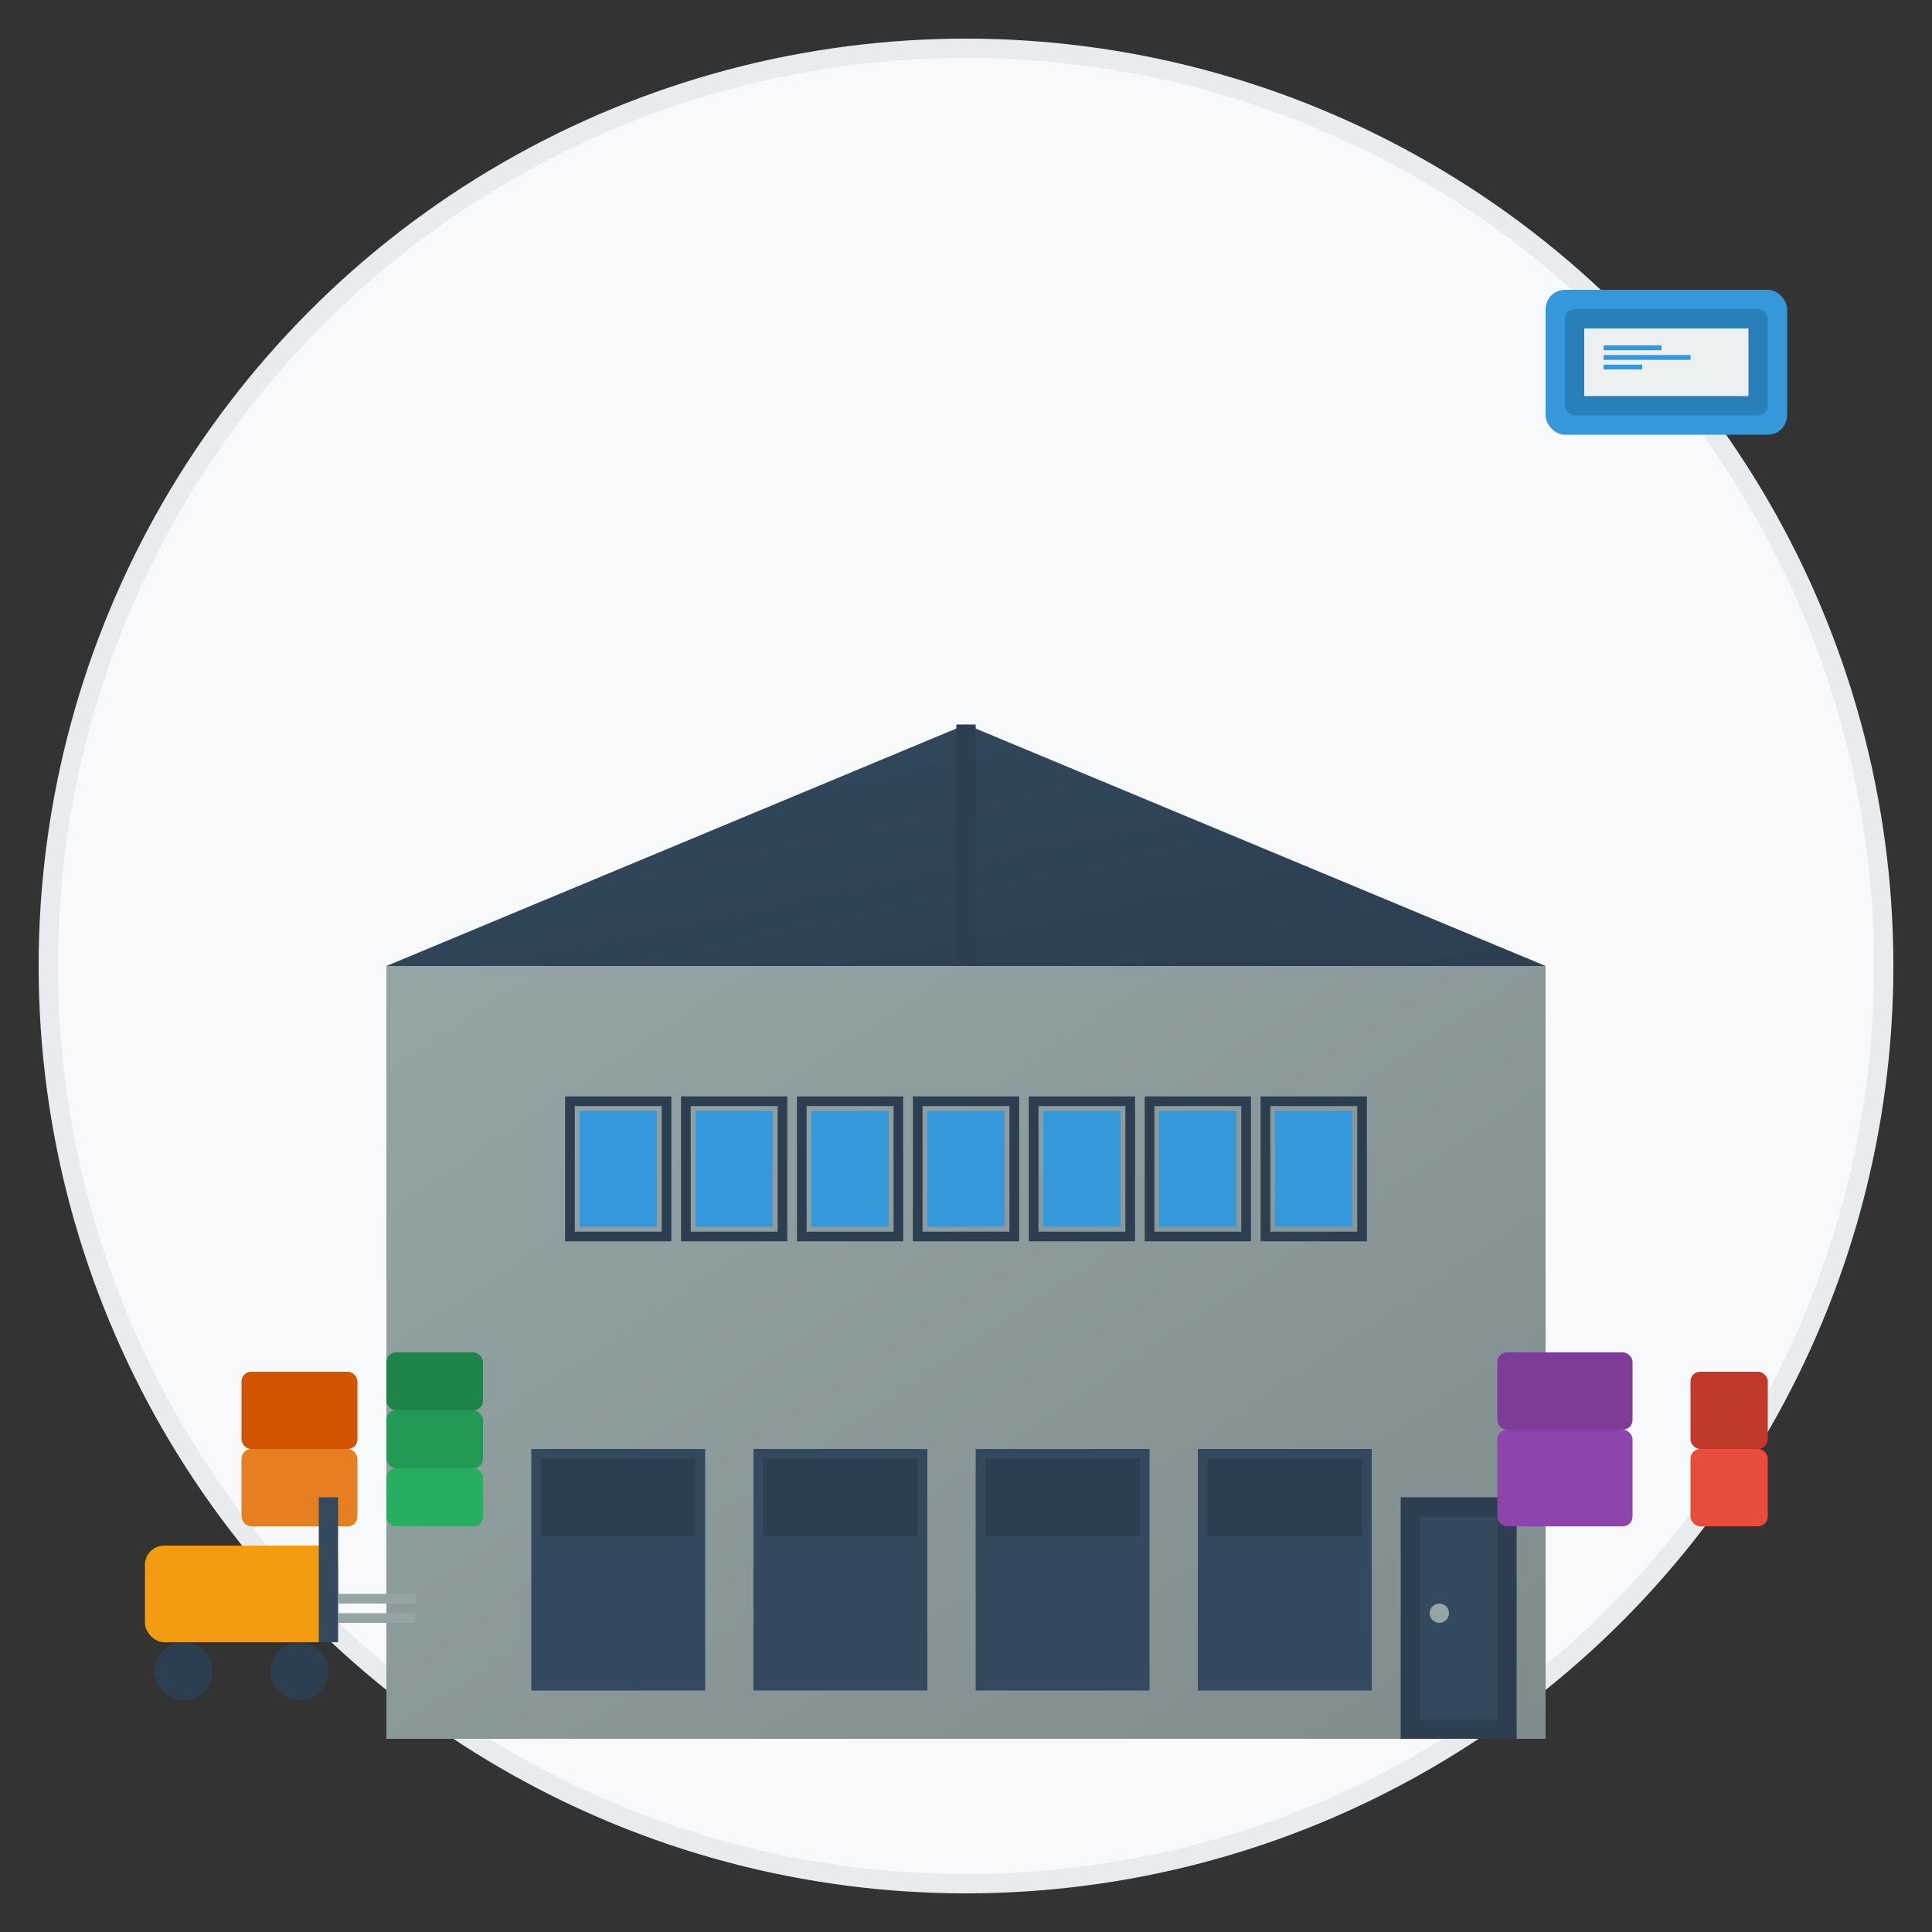 <svg width="200" height="200" viewBox="0 0 200 200" fill="none" xmlns="http://www.w3.org/2000/svg">
  <rect x="0" y="0" width="200" height="200" fill="#333333" stroke="none"/>
  <defs>
    <linearGradient id="buildingGrad" x1="0%" y1="0%" x2="100%" y2="100%">
      <stop offset="0%" style="stop-color:#95a5a6;stop-opacity:1" />
      <stop offset="100%" style="stop-color:#7f8c8d;stop-opacity:1" />
    </linearGradient>
    <linearGradient id="roofGrad" x1="0%" y1="0%" x2="100%" y2="100%">
      <stop offset="0%" style="stop-color:#34495e;stop-opacity:1" />
      <stop offset="100%" style="stop-color:#2c3e50;stop-opacity:1" />
    </linearGradient>
  </defs>
  
  <!-- Background circle -->
  <circle cx="100" cy="100" r="95" fill="#f8f9fa" stroke="#e9ecef" stroke-width="2"/>
  
  <!-- Main warehouse building -->
  <g transform="translate(40, 60)">
    <!-- Building body -->
    <rect x="0" y="40" width="120" height="80" fill="url(#buildingGrad)"/>
    
    <!-- Roof -->
    <polygon points="0,40 60,15 120,40" fill="url(#roofGrad)"/>
    
    <!-- Roof ridge -->
    <line x1="60" y1="15" x2="60" y2="40" stroke="#2c3e50" stroke-width="2"/>
    
    <!-- Loading docks -->
    <rect x="15" y="90" width="18" height="25" fill="#34495e"/>
    <rect x="38" y="90" width="18" height="25" fill="#34495e"/>
    <rect x="61" y="90" width="18" height="25" fill="#34495e"/>
    <rect x="84" y="90" width="18" height="25" fill="#34495e"/>
    
    <!-- Dock doors (slightly open) -->
    <rect x="16" y="91" width="16" height="8" fill="#2c3e50"/>
    <rect x="39" y="91" width="16" height="8" fill="#2c3e50"/>
    <rect x="62" y="91" width="16" height="8" fill="#2c3e50"/>
    <rect x="85" y="91" width="16" height="8" fill="#2c3e50"/>
    
    <!-- Windows -->
    <rect x="20" y="55" width="8" height="12" fill="#3498db"/>
    <rect x="32" y="55" width="8" height="12" fill="#3498db"/>
    <rect x="44" y="55" width="8" height="12" fill="#3498db"/>
    <rect x="56" y="55" width="8" height="12" fill="#3498db"/>
    <rect x="68" y="55" width="8" height="12" fill="#3498db"/>
    <rect x="80" y="55" width="8" height="12" fill="#3498db"/>
    <rect x="92" y="55" width="8" height="12" fill="#3498db"/>
    
    <!-- Window frames -->
    <rect x="19" y="54" width="10" height="14" fill="none" stroke="#2c3e50" stroke-width="1"/>
    <rect x="31" y="54" width="10" height="14" fill="none" stroke="#2c3e50" stroke-width="1"/>
    <rect x="43" y="54" width="10" height="14" fill="none" stroke="#2c3e50" stroke-width="1"/>
    <rect x="55" y="54" width="10" height="14" fill="none" stroke="#2c3e50" stroke-width="1"/>
    <rect x="67" y="54" width="10" height="14" fill="none" stroke="#2c3e50" stroke-width="1"/>
    <rect x="79" y="54" width="10" height="14" fill="none" stroke="#2c3e50" stroke-width="1"/>
    <rect x="91" y="54" width="10" height="14" fill="none" stroke="#2c3e50" stroke-width="1"/>
    
    <!-- Main entrance -->
    <rect x="105" y="95" width="12" height="25" fill="#2c3e50"/>
    <rect x="107" y="97" width="8" height="21" fill="#34495e"/>
    <circle cx="109" cy="107" r="1" fill="#95a5a6"/>
  </g>
  
  <!-- Storage containers/boxes -->
  <g transform="translate(25, 140)">
    <!-- Stacked boxes -->
    <rect x="0" y="10" width="12" height="8" fill="#e67e22" rx="1"/>
    <rect x="0" y="2" width="12" height="8" fill="#d35400" rx="1"/>
    
    <rect x="15" y="12" width="10" height="6" fill="#27ae60" rx="1"/>
    <rect x="15" y="6" width="10" height="6" fill="#229954" rx="1"/>
    <rect x="15" y="0" width="10" height="6" fill="#1e8449" rx="1"/>
    
    <rect x="130" y="8" width="14" height="10" fill="#8e44ad" rx="1"/>
    <rect x="130" y="0" width="14" height="8" fill="#7d3c98" rx="1"/>
    
    <rect x="150" y="10" width="8" height="8" fill="#e74c3c" rx="1"/>
    <rect x="150" y="2" width="8" height="8" fill="#c0392b" rx="1"/>
  </g>
  
  <!-- Forklift -->
  <g transform="translate(15, 155)">
    <!-- Forklift body -->
    <rect x="0" y="5" width="20" height="10" fill="#f39c12" rx="2"/>
    <!-- Mast -->
    <rect x="18" y="0" width="2" height="15" fill="#34495e"/>
    <!-- Forks -->
    <rect x="20" y="10" width="8" height="1" fill="#95a5a6"/>
    <rect x="20" y="12" width="8" height="1" fill="#95a5a6"/>
    <!-- Wheels -->
    <circle cx="4" cy="18" r="3" fill="#2c3e50"/>
    <circle cx="16" cy="18" r="3" fill="#2c3e50"/>
  </g>
  
  <!-- Inventory management system -->
  <g transform="translate(160, 30)">
    <rect x="0" y="0" width="25" height="15" fill="#3498db" rx="2"/>
    <rect x="2" y="2" width="21" height="11" fill="#2980b9" rx="1"/>
    <!-- Screen display -->
    <rect x="4" y="4" width="17" height="7" fill="#ecf0f1"/>
    <line x1="6" y1="6" x2="12" y2="6" stroke="#3498db" stroke-width="0.5"/>
    <line x1="6" y1="7" x2="15" y2="7" stroke="#3498db" stroke-width="0.5"/>
    <line x1="6" y1="8" x2="10" y2="8" stroke="#3498db" stroke-width="0.5"/>
  </g>
</svg>
